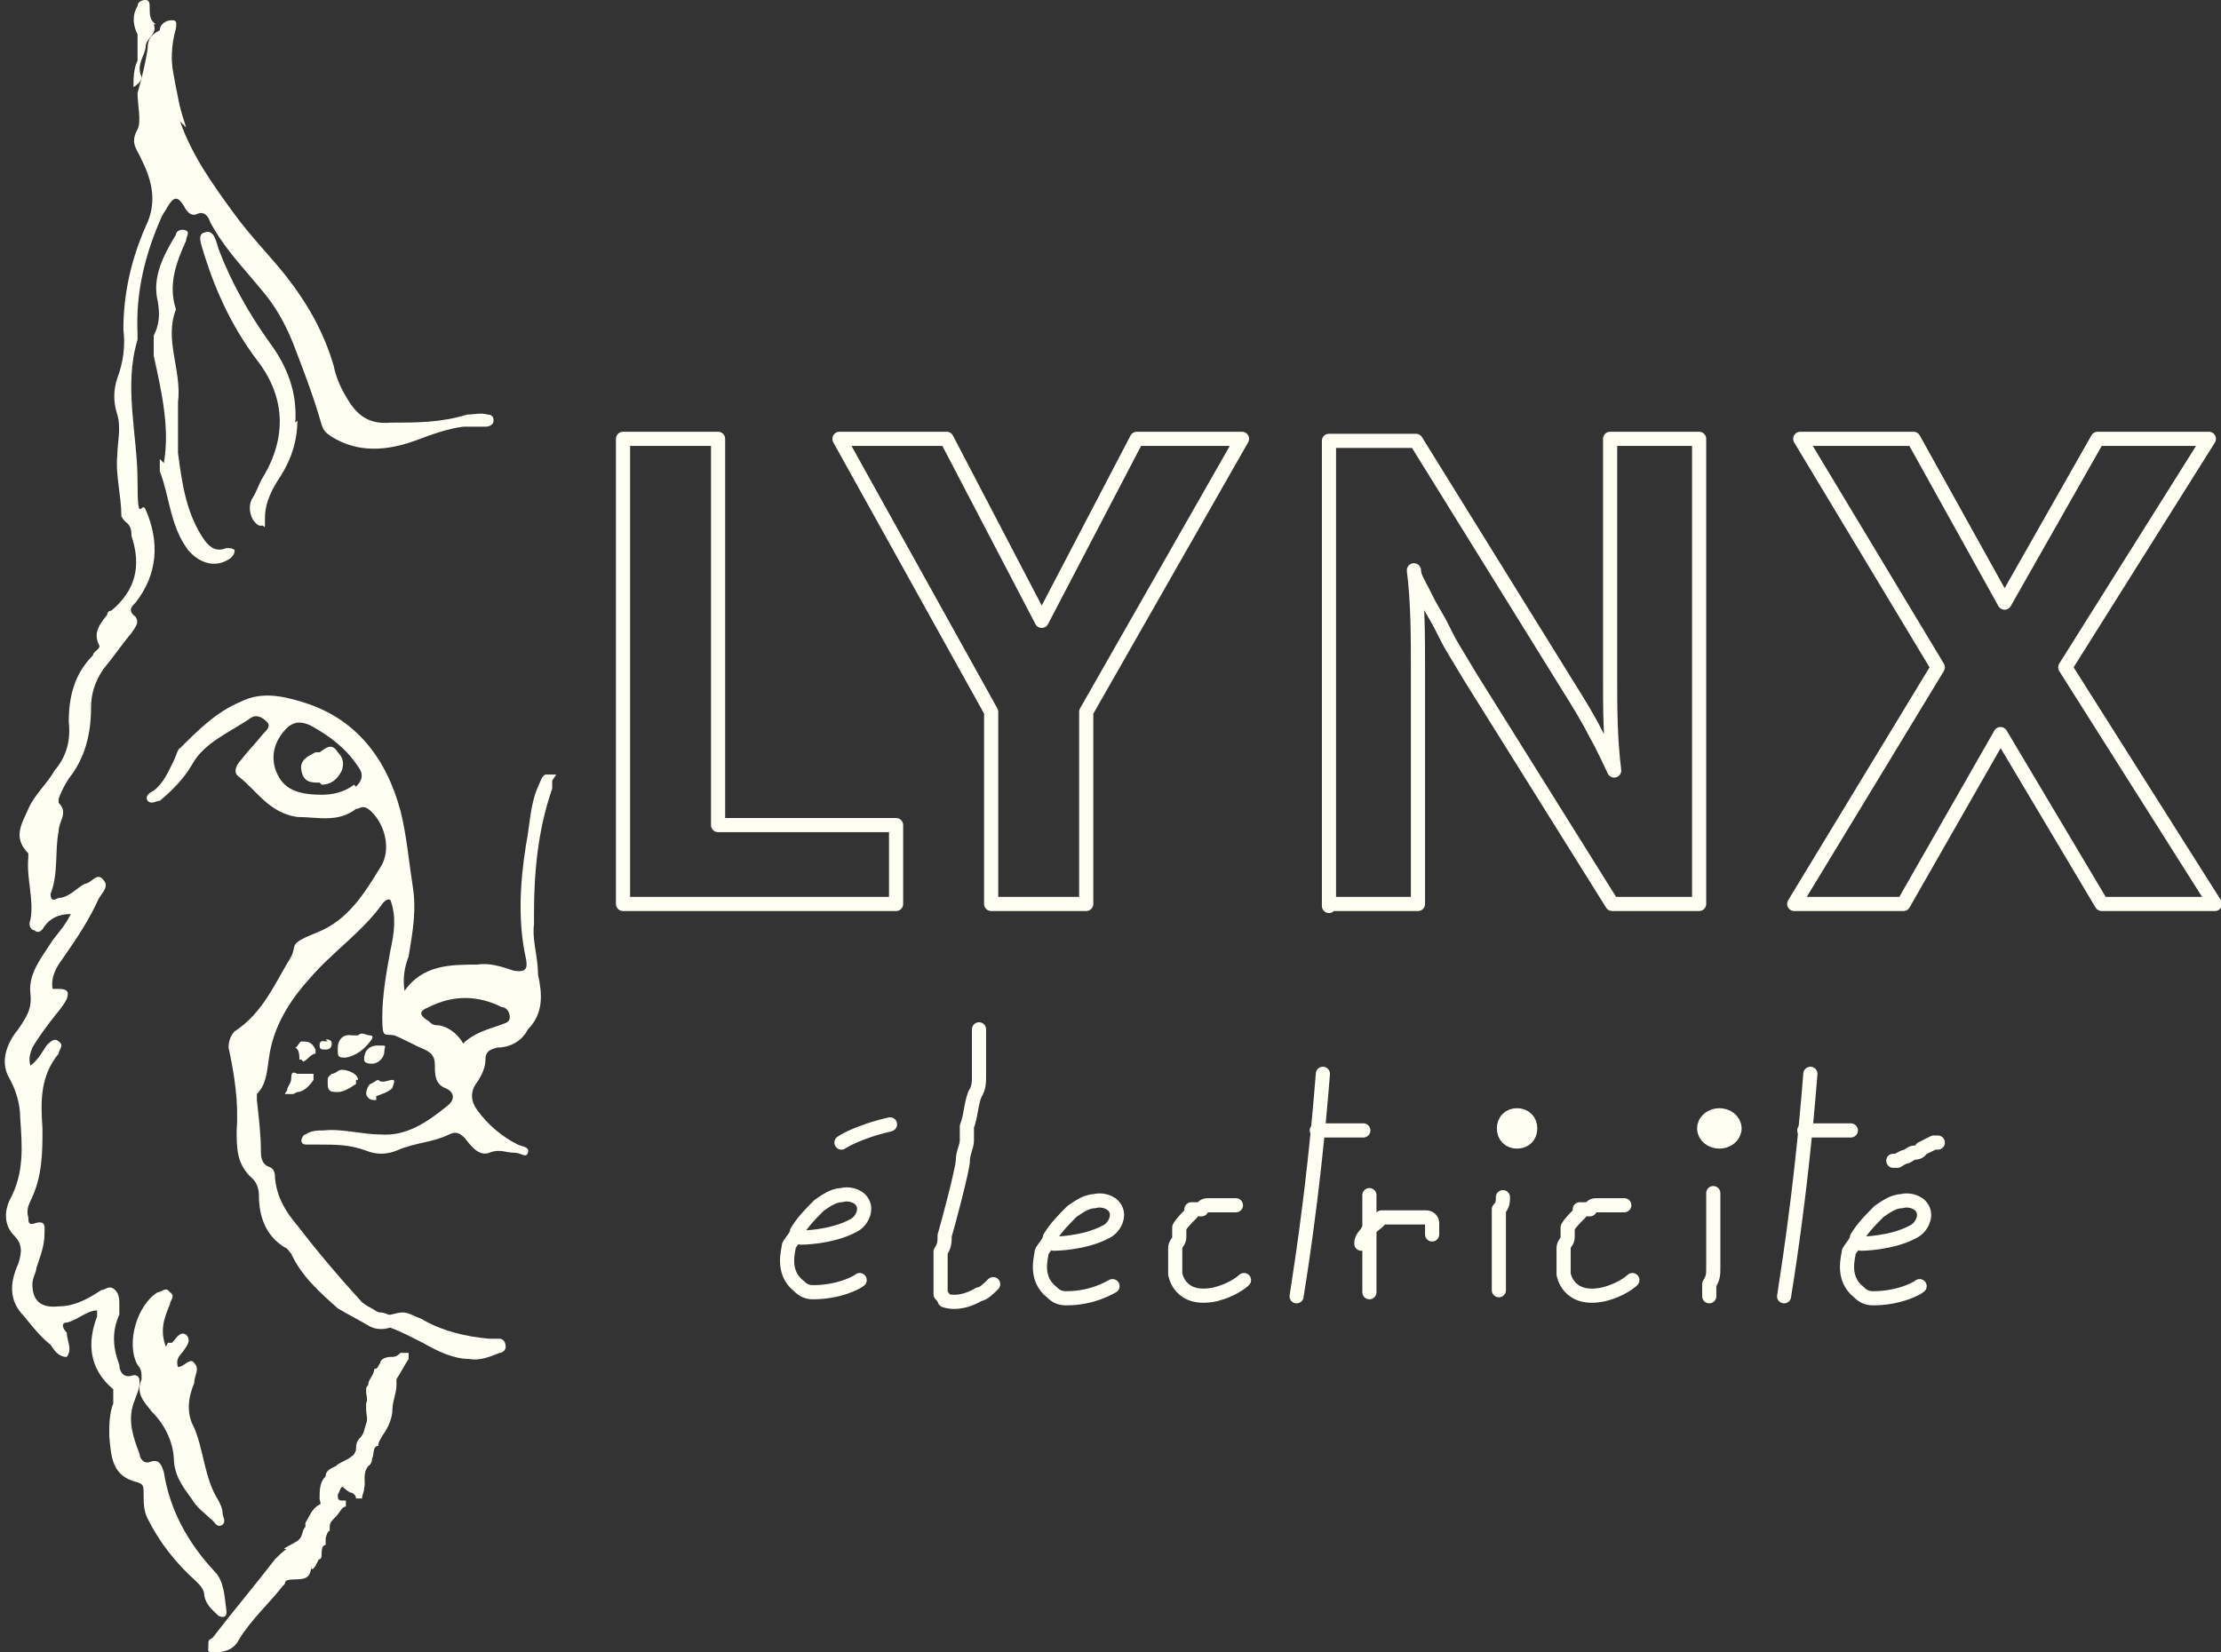 <?xml version="1.0" encoding="UTF-8"?>
<svg id="Calque_2" xmlns="http://www.w3.org/2000/svg" version="1.1" viewBox="0 0 109.8 81.7">
  <rect x="0" y="0" width="109.8" height="81.7" fill="#333333" stroke="none"/>
  <!-- Generator: Adobe Illustrator 29.5.1, SVG Export Plug-In . SVG Version: 2.1.0 Build 141)  -->
  <defs>
    <style>
      .st0 {
        fill: #fffef3;
      }

      .st1 {
        stroke-miterlimit: 10;
      }

      .st1, .st2 {
        fill: none;
        stroke: #fffef3;
      }

      .st2 {
        stroke-linecap: round;
        stroke-linejoin: round;
        stroke-width: .7px;
      }
    </style>
  </defs>
  <g id="Calque_1-2">
    <g>
      <path class="st0" d="M8.9,6c.6,1.7,1.6,3.1,2.7,4.6.8,1.1,1.7,2,2.5,3,1.1,1.4,1.9,2.8,2.4,4.5.1.5.3,1,.6,1.5.5.9,1.1,1.4,2.2,1.3,1.3,0,2.5,0,3.8-.4.3,0,.7-.1,1,0,.2,0,.3.1.3.3s-.2.3-.4.3h-1.1c-.8.1-1.6.4-2.4.7-1.4.5-2.8.6-4.1-.2-.3-.2-.4-.3-.5-.6-.4-1.4-.9-2.7-1.4-4-.4-1-.9-1.9-1.6-2.7-.9-1.1-1.8-2-2.5-3.3-.1-.3-.3-.6-.7-.4-.3.1-.5-.2-.6-.4-.3-.5-.5-.5-.8,0-.1.2-.2.3-.3.5-.8,1.8-1.3,3.7-1.2,5.8v.3c-.7,2.3,0,4.7,0,7s.2.9.4,1.4c.7,1.6.6,3.2-.5,4.6-.2.2-.4.4,0,.7.2.3,0,.5-.2.8-.5.6-.9,1.2-1.4,1.8-.4.6-.6,1.2-.6,1.9,0,1.3-.3,2.5-1.1,3.5-.2.3-.4.7-.5,1v.2c.5.5,0,.9,0,1.4-.2,1,0,2.1-.4,3.1,0,.4.2.3.4.2.5,0,.9-.5,1.3-.7.3,0,.6-.6.9-.2.3.3,0,.6-.2.9-.5,1.1-1.1,2-1.8,3-.3.4-.6.9-.5,1.5,0,0,.2,0,.3,0,.5,0,.5.2.4.5-.2.4-.5.7-.8,1.1-.3.4-.6.8-.9,1.3-.1.3-.2.5-.1.9.4-.3.6-.7.8-1,.2-.2.4-.4.6-.2.3.2,0,.4,0,.6-.9,1.1-.9,2.3-.8,3.7,0,1.2,0,2.4-.6,3.6-.1.2-.2.5-.1.8,0,.2,0,.4.3.3.6-.2.5.2.5.5,0,.6-.2,1.1-.4,1.7,0,.2-.2.5-.2.8,0,.8.4,1.2,1.3,1.1.8,0,1.5-.4,2.1-.8.2,0,.4-.3.7,0,.2.2.2.5.2.7s0,.4,0,.5c-.4.9-.3,1.7,0,2.5,0,.3.2.7.7.5.3,0,.3.2.3.4,0,.3-.2.7-.3,1-.3.9,0,1.7.3,2.5,0,.2.2.5.5.4.5-.2.6.2.7.5.3,1.9,1.2,3.5,2.5,4.9.5.5.5,1.3.6,2,0,.3-.2.3-.4.2-.3-.3-.6-.5-.7-1,0-.3-.2-.5-.4-.7-1-.9-1.8-1.9-2.4-3.1-.2-.4-.2-.8-.2-1.2s0-.5-.3-.6c-1.3-.3-1.3-1.3-1.4-2.3,0-.5,0-1.1.2-1.6,0-.3,0-.5,0-.7-1.2-1-1.3-2.3-.8-3.6v-.3c-.5,0-1,.5-1.5.6-.3,0-.2.3,0,.5,0,.4.3.8,0,1.2-.4,0-.6-.3-.8-.6-.5-.4-.9-.9-1.3-1.4-.8-.8-.7-1.7-.3-2.6.2-.6.2-1-.2-1.4-.5-.5-.5-1.2-.2-1.8.7-1.3.6-2.6.5-4,0-.7-.2-1.4-.6-2.1-.4-.8,0-1.7.5-2.3.4-.6.7-1,.6-1.8-.1-1,.6-1.8,1.1-2.6.3-.4.6-.7.9-1.3-.6,0-1,.2-1.3.6-.1.2-.3.4-.5.2-.2,0-.3-.3-.2-.5.2-1-.2-2-.1-3.1v-.2c-.8-.8-.3-1.5,0-2.2.3-.7.9-1.2,1.3-1.9.6-.7.8-1.5.7-2.4,0-1.3.3-2.4,1.2-3.3,0-.2.4-.3.3-.5-.3-.6,0-1,.4-1.5,0,0,0-.2.2-.2,1.2-1,1.5-2.2,1-3.7,0-.2,0-.5-.3-.7,0,0-.2-.2-.2-.3,0-1-.3-2-.2-3,0-.6.2-1.3,0-2-.2-.6-.2-1.2,0-1.8.3-.8.4-1.6.3-2.4,0-1.8.4-3.5,1.1-5.1.6-1.2.3-2.3-.2-3.3-.2-.5-.6-.8-.2-1.5.2-.4,0-1.2,0-1.8.2-.7.4-1.5.5-2.2,0-.5.2-.7.6-.9,0-.3.3-.5.6-.5s.2.2.2.4c-.5,1.7,0,3.3.5,4.9"/>
      <path class="st0" d="M8.3,66.4c.1,0,.2,0,.2,0,.2-.2.4-.6.7-.4.3.3,0,.6-.2.9-.2.2-.3.4-.2.7.3,0,.6-.5.8-.2.3.3,0,.6,0,1-.3.7-.4,1.5,0,2.2.5,1.2.5,2.5,1.2,3.6.1.2.2.4.2.6s.2.4,0,.6c-.3.2-.4-.2-.6-.3-.3-.3-.6-.5-.8-.8-.4-.6-.9-1.1-1-2,0-.9-.4-1.8-1.1-2.5-.4-.5-.8-.9-.5-1.6,0-.3,0-.5-.2-.7-.6-1.1,0-3,1-3.6.2,0,.4-.3.6,0,.3.2,0,.4,0,.6-.3.7-.5,1.3-.2,2.1"/>
      <path class="st0" d="M8.1,22.9c.3-1.7-.1-3.5-.5-5.3,0-.4,0-.7,0-1,.3-.6.3-1.1.2-1.7-.3-1.2.3-2.3.9-3.3,0-.2.3-.3.5-.2s0,.3,0,.5c-.5,1.1-.9,2.2-.5,3.4h0c-.6,1.5.3,3,.1,4.6v2.5c.2,1.5.4,3,1.3,4.3.3.4.6.6,1.1.4.1,0,.3,0,.4.1,0,.2-.1.3-.2.4-.7.5-1.5.3-2.1-.4-.9-1.2-.9-2.6-1.4-3.9v-.6"/>
      <path class="st0" d="M14.7,20.8c0,1-.3,1.9-.8,2.7-.4.6-.8,1.3-.8,2.1s0,.3-.2.4c-.2,0-.3-.2-.4-.3-.2-.4-.2-.8,0-1.1.2-.3.3-.7.5-1,1.2-2,1.1-4-.3-5.8-1.2-1.6-2-3.3-2.6-5.2-.1-.4-.4-1,0-1.1.5-.2.6.5.7.8.6,1.6,1.5,3.2,2.5,4.6.9,1.2,1.4,2.5,1.3,4"/>
      <path class="st0" d="M16.8,64.3c.8,0,1.3.2,1.9.6.4.3.8,0,1.2,0,.3,0,.6.2.9.3,1,.6,2.2.9,3.4,1h.5c.2,0,.3.2.3.4s-.2.3-.3.3c-.5.2-1,.4-1.5.3-.8,0-1.6-.4-2.3-.8-.8-.4-1.7-.9-2.6-1-.7,0-1-.7-1.4-1.2"/>
      <path class="st0" d="M15.4,77.1c0,.8-.1,1-.8,1s-.4.2-.6.3c-.7.9-1.6,1.7-2.2,2.7-.2.4-.6.6-1.1.6s-.4,0-.4-.3,0-.3.2-.4c1-1.3,2.1-2.6,3.1-3.9.3-.3.6-.6,1-.7.6,0,.8,0,.8.6"/>
      <path class="st0" d="M7.6,1.2c.2.5-.4.7-.4,1.1s-.5.9-.2,1.5c0,.2-.2.4-.4.5,0-.4,0-.9.2-1.3,0-.4,0-.9,0-1.3-.2-.4-.3-.9,0-1.4C6.8.1,7,0,7.2,0s.2.2.2.4c0,.3,0,.6.3.8"/>
      <path class="st0" d="M8.9,6c-.8-.8-.6-1.8-.8-2.8,0-.4,0-.8,0-1.2,0-.4.3-.6.4-.9-.3,1.7.3,3.3.5,4.9"/>
      <path class="st0" d="M27.5,38.3c-.2,0-.4,0-.5,0-.2,0-.3.4-.4.6-.4.9-.4,1.9-.6,2.9-.3,1.9-.4,3.8,0,5.6.1.5,0,.7-.6.6-.6-.2-1.2-.4-1.8-.3-1.3,0-2.7,0-3.6,1.3-.1-.6,0-1.2.2-1.7.2-1.2.4-2.3.2-3.5-.2-1.3-.3-2.5-.6-3.7-.7-2.6-2.2-4.6-4.9-5.4-1-.3-2-.5-3,0-1.2.5-2.1,1.4-3,2.3-.1,0-.2.4-.3.6-.3.6-.5,1.1-1,1.5,0,0-.5.2-.3.5.2.2.4,0,.6,0,.6-.5,1.2-1.1,1.6-1.8.6-1.1,1.9-1.6,2.9-2.3.3-.2.6,0,.8.2s0,.4-.2.6c-.4.5-.8.9-1.1,1.3-.2.2-.4.6-.1.8.9.7,1.5,1.8,2.9,2,1,0,2,.3,2.9-.4.2,0,.3-.2.6,0,.8.6,1.2,2,.6,2.9-.8,1.3-1.6,2.6-3.1,3.2s-1,.6-1.3,1.2c-.8,1.3-1.4,2.8-2.8,3.7-.2.2-.3.5-.3.8.3,1.4.5,2.7.4,4.1,0,.9,0,1.7.8,2.4.2.2.3.5.3.8,0,1,.3,2,1.3,2.6.1,0,.2.2.3.3.5,1.1,1.4,1.9,2.3,2.7.5.3,1.1.6,1.6.9.6.3,1.4,0,1.5-.4-.3,0-.7-.3-1-.3s-.6-.3-.9-.5c-1.1-1.2-2.2-2.5-3.2-3.8-.6-.7-1-1.4-1.1-2.3,0-.2,0-.5-.3-.6s-.4-.4-.4-.7c0-.9-.1-1.7-.2-2.6v-.3c.5-.5.5-1.2.6-1.8.2-1.5,1-2.8,2-3.9,1.1-1.3,2.6-2.3,3.6-3.7,0,0,.2-.3.4-.2.3.8.2,1.6,0,2.5-.2,1.1-.4,2.2-.4,3.3s.1.8.6.9c.5.2,1,.5,1.5.7.4.2.5.4.5.8s0,.9.5,1.1c.5.2.5.6.1.9-1,.8-2,1.5-3.3,1.4-.9,0-1.9-.3-2.8-.2-.3,0-.6,0-.9.2-.1,0-.2.2-.2.3,0,.2.2.2.3.2h.6c.8,0,1.5,0,2.3.3.5.2,1,.2,1.5,0,.9-.4,1.8-.4,2.6-.8.4-.2.6,0,.8.2.3.4.7.9,1.2.7s.8,0,1.2,0,.6.3.7,0-.3-.3-.5-.4c-.8-.4-1.5-1-2-1.7-.3-.4-.4-.9,0-1.4.2-.3.4-.7.4-1.1s.2-.5.6-.6c.6,0,1.2-.3,1.5-.9.8-.8.7-1.8.5-2.7,0-.9-.3-1.7-.2-2.5v-.5c0-2.1.2-4.2.9-6.2v-.4M17.5,38.8c-.5.4-1.1.5-1.6.5-1.4,0-2-.4-2.3-1.3-.2-.7,0-1.3.4-1.8s.8-.6,1.4-.3c.9.5,1.7,1.1,2.3,2,.3.4.2.7-.1,1M25.2,50.3c0,.3-.3.3-.5.4-.6.2-1.3.4-1.8.9-.3-.5-.7-.8-1.2-.9-.2,0-.3,0-.5-.2-.5-.3-.5-.5,0-.7,1.2-.6,2.4-.6,3.6,0,.2,0,.4.2.4.5"/>
      <path class="st0" d="M15.8,38.7c-.4,0-.8,0-.9-.6-.1-.5.3-.7.7-.9h.2c.3-.2.6-.5.9,0,.3.3.3.6.2.9-.2.4-.5.7-1,.7"/>
      <path class="st0" d="M17,73.5c-.2,0-.2.3-.3.4,0,.2,0,.3.2.3h.2v.3c-.2,0-.3.3-.5.5s-.3.3-.3.5v.2c-.1,0-.2.3-.2.4v.3c-.2,0-.2.3-.2.5,0,0,0,.2-.1.2s-.2.5-.4.5c0-.3-.5-.3-.5-.7s-.7-.3-.8-.3c-.2,0,.3-.2.6-.4.3-.2.2-.5.4-.7v-.2c.2-.3.3-.7.7-.9.1,0,0-.2,0-.3,0-.4,0-.8.3-1.1h0c0-.3.3-.4.5-.5.2-.2.6-.3.8-.5,0,0,.1,0,.2-.3,0-.2,0-.4.2-.6s.2-.4.3-.7c.1-.2,0-.5,0-.7v-.3c.1-.2,0-.4,0-.6s0-.2.1-.3h0c0-.3.3-.5.3-.8h0c.2,0,.2-.2.3-.3,0-.2.3-.3.5-.3s.3,0,.5-.2c.2,0,.2,0,.4,0v.3c-.2.3-.4.7-.6,1v.3c0,.4-.2.8-.2,1.2s-.2.9-.5,1.3c-.1.2-.2.3-.2.5h0c-.3,0-.2.5-.3.6,0,0,0,.3-.2.4-.3.4-.1.8-.2,1.1,0,.2-.1.3-.1.5h-.3c0-.2-.2-.3-.3-.3-.3-.2-.5-.3-.4-.7"/>
      <path class="st0" d="M17.6,53.4v.2c-.3.2-.6.4-.9.4s-.5,0-.5-.4,0-.3.2-.5c.2,0,.3-.2.5-.2.3,0,.8.2.8.5"/>
      <path class="st0" d="M16.7,51.8c0-.3.2-.7.7-.6h.3c.2-.2.4,0,.6,0,.2,0,.1.2,0,.3-.3.4-.7.7-1.2.8-.3,0-.4,0-.4-.3"/>
      <path class="st0" d="M14.5,54.1h-.3c-.2,0-.1,0,0-.2,0-.2.2-.3.2-.6s.1-.3.3-.2h.8v.3c-.2.3-.5.6-.8.6"/>
      <path class="st0" d="M18.6,54.4c-.2,0-.4,0-.5-.3,0,0,0-.3.2-.5.1,0,.3-.2.4-.2.2.2.5,0,.7,0,.2,0,0,.3,0,.4-.2.2-.5.3-.8.4"/>
      <path class="st0" d="M18.4,52.6c-.1,0-.4,0-.4-.2,0-.4.2-.7.7-.7s.3,0,.3.3-.3.6-.6.6"/>
      <path class="st0" d="M14.9,52.4h-.1c0-.2,0-.5-.2-.6.1,0,.2-.3.3-.3.3,0,.5,0,.7.4v.2c-.2,0-.4.3-.6.4"/>
      <path class="st0" d="M16.1,51.4c.1,0,.3,0,.3.2s-.1.3-.3.3-.3,0-.3-.2c0-.3.2-.2.4-.2"/>
      <polygon class="st2" points="30.8 44.7 44.3 44.7 44.3 40.8 35.5 40.8 35.5 21.7 30.8 21.7 30.8 44.7"/>
      <polygon class="st2" points="41.5 21.7 49 35.2 49 44.7 53.7 44.7 53.7 35.2 61.4 21.7 56.2 21.7 51.5 30.7 46.8 21.7 41.5 21.7"/>
      <path class="st2" d="M65.7,44.7h4.4v-11.7c0-1.5,0-3.2-.2-4.8h0c0,.3.2.6.4,1,.2.4.4.8.7,1.3.3.5.5,1,.8,1.5s.6,1,.9,1.5l7,11.2h4.3v-23h-4.4v11.7c0,1.6,0,3.1.2,4.7h0c-.2-.4-.5-1.1-.9-1.8-.4-.8-.9-1.6-1.4-2.4l-7.5-12.1h-4.3v23h0Z"/>
      <polygon class="st2" points="89 21.7 95.8 33 88.7 44.7 94.1 44.7 98.9 36.3 103.9 44.7 109.5 44.7 102.1 33 109.2 21.7 103.7 21.7 99.1 29.8 94.6 21.7 89 21.7"/>
      <path class="st2" d="M39.6,61.2c0,0,1.5,0,2.6-.6.4-.2.7-.8.4-1.2-.2-.3-.7-.4-1-.3-.4,0-.8.3-1.1.5-.4.4-.8.8-1.1,1.3,0,.2-.3.5-.4.7,0,.2-.4,1.3.5,2,.2.2.4.3.7.3,1.3,0,2.2-.5,2.3-.6"/>
      <path class="st2" d="M52.1,61.5c0,0,1.5,0,2.6-.6.4-.2.7-.8.4-1.2-.2-.3-.7-.4-1-.3-.4,0-.8.3-1.1.5-.4.4-.8.8-1.1,1.3,0,.2-.3.5-.4.7,0,.2-.4,1.3.5,2,.2.2.4.3.7.3,1.3,0,2.1-.5,2.3-.6"/>
      <path class="st2" d="M92,61.5c0,0,1.5,0,2.6-.6.4-.2.7-.8.4-1.2-.2-.3-.7-.4-1-.3-.4,0-.8.3-1.1.5-.4.4-.8.8-1.1,1.3,0,.2-.3.5-.4.7,0,.2-.4,1.3.5,2,.2.2.4.3.7.3,1.3,0,2.2-.5,2.3-.6"/>
      <path class="st2" d="M41.6,56.5s.7-.5,2.4-.9h0"/>
      <path class="st2" d="M61.1,59.6h-1.3c-.2,0-.3,0-.4.2h-.5q0,0,0,.2l-.2.2c0,0-.3.3-.4.5,0,0,0,.2,0,.2,0,0,0,.2,0,.3,0,.2-.2.3-.2.5v.9c0,.3,0,0,0,.2v.2c0,0,.2,1.4,2,1,.8-.2,1.3-.6,1.4-.7"/>
      <path class="st2" d="M80.3,59.6h-1.3c-.2,0-.3,0-.4.2h-.5q0,0,0,.2s0,0-.2.2c0,0-.3.3-.4.5,0,0,0,.2,0,.2,0,0,0,.2,0,.3,0,.2-.2.3-.2.5v.9c0,.3,0,0,0,.2v.2c0,0,.2,1.4,2,1,.8-.2,1.3-.6,1.4-.7"/>
      <path class="st2" d="M67.7,59.1v.4c0,.2,0,.4,0,.6v1.1h0v1c0,.2,0,.4,0,.6s0,.4,0,.6v.5"/>
      <path class="st2" d="M67.3,61.5h0c0-.3.2-.4.3-.6.2-.3.5-.4.7-.7,0,0,0,0,.2,0,0,0,0,0,.2,0,0,0,0,0,.2,0h.2c0,0,.3,0,.4,0,0,0,.6,0,1,0,0,0,.3,0,.3.3v.5c0,.1,0,0,0,0"/>
      <path class="st2" d="M74.3,59.2c0,.2,0,.4-.2.6v1.4c0,.3,0,.5,0,.8v1.8h0"/>
      <path class="st2" d="M84.7,59v2h0v.4h0v.7c0,.2,0,.4,0,.6,0,.3,0,.5-.2.8,0,0,0,.3,0,.4v.2"/>
      <path class="st2" d="M89.5,53.1c-.5,6.4-1.3,10.9-1.3,11"/>
      <path class="st2" d="M89.2,55.9h2.3"/>
      <path class="st2" d="M65.4,53.1c-.5,6.4-1.3,10.9-1.3,11"/>
      <path class="st2" d="M65.1,55.9h2.3"/>
      <path class="st2" d="M93.6,57.4h.2c0,0,.3-.2.4-.2s.3-.2.4-.2.3,0,.4-.2l.6-.3s0,0,.2,0h0"/>
      <path class="st1" d="M75.5,55.8c0,.3-.2.5-.5.5s-.5-.2-.5-.5.2-.5.5-.5.5.2.5.5"/>
      <path class="st1" d="M85.6,55.8c0,.3-.3.5-.6.5s-.6-.2-.6-.5.3-.5.6-.5.6.2.6.5"/>
      <path class="st2" d="M48.4,50.9v1.9c0,0,0,.3,0,.4,0,.3,0,.6-.2.9-.2.5-.2,1.1-.4,1.6v.3c0,0,0,.3,0,.4,0,.3-.2.6-.2,1s-.8,3.4-.9,3.7c0,.3,0,.5-.2.8v1.8c0,0,0,.2,0,.3,0,0,.2.2.2.3,0,0,.7.3,1.7-.3.2,0,.5-.3.7-.5"/>
    </g>
  </g>
</svg>